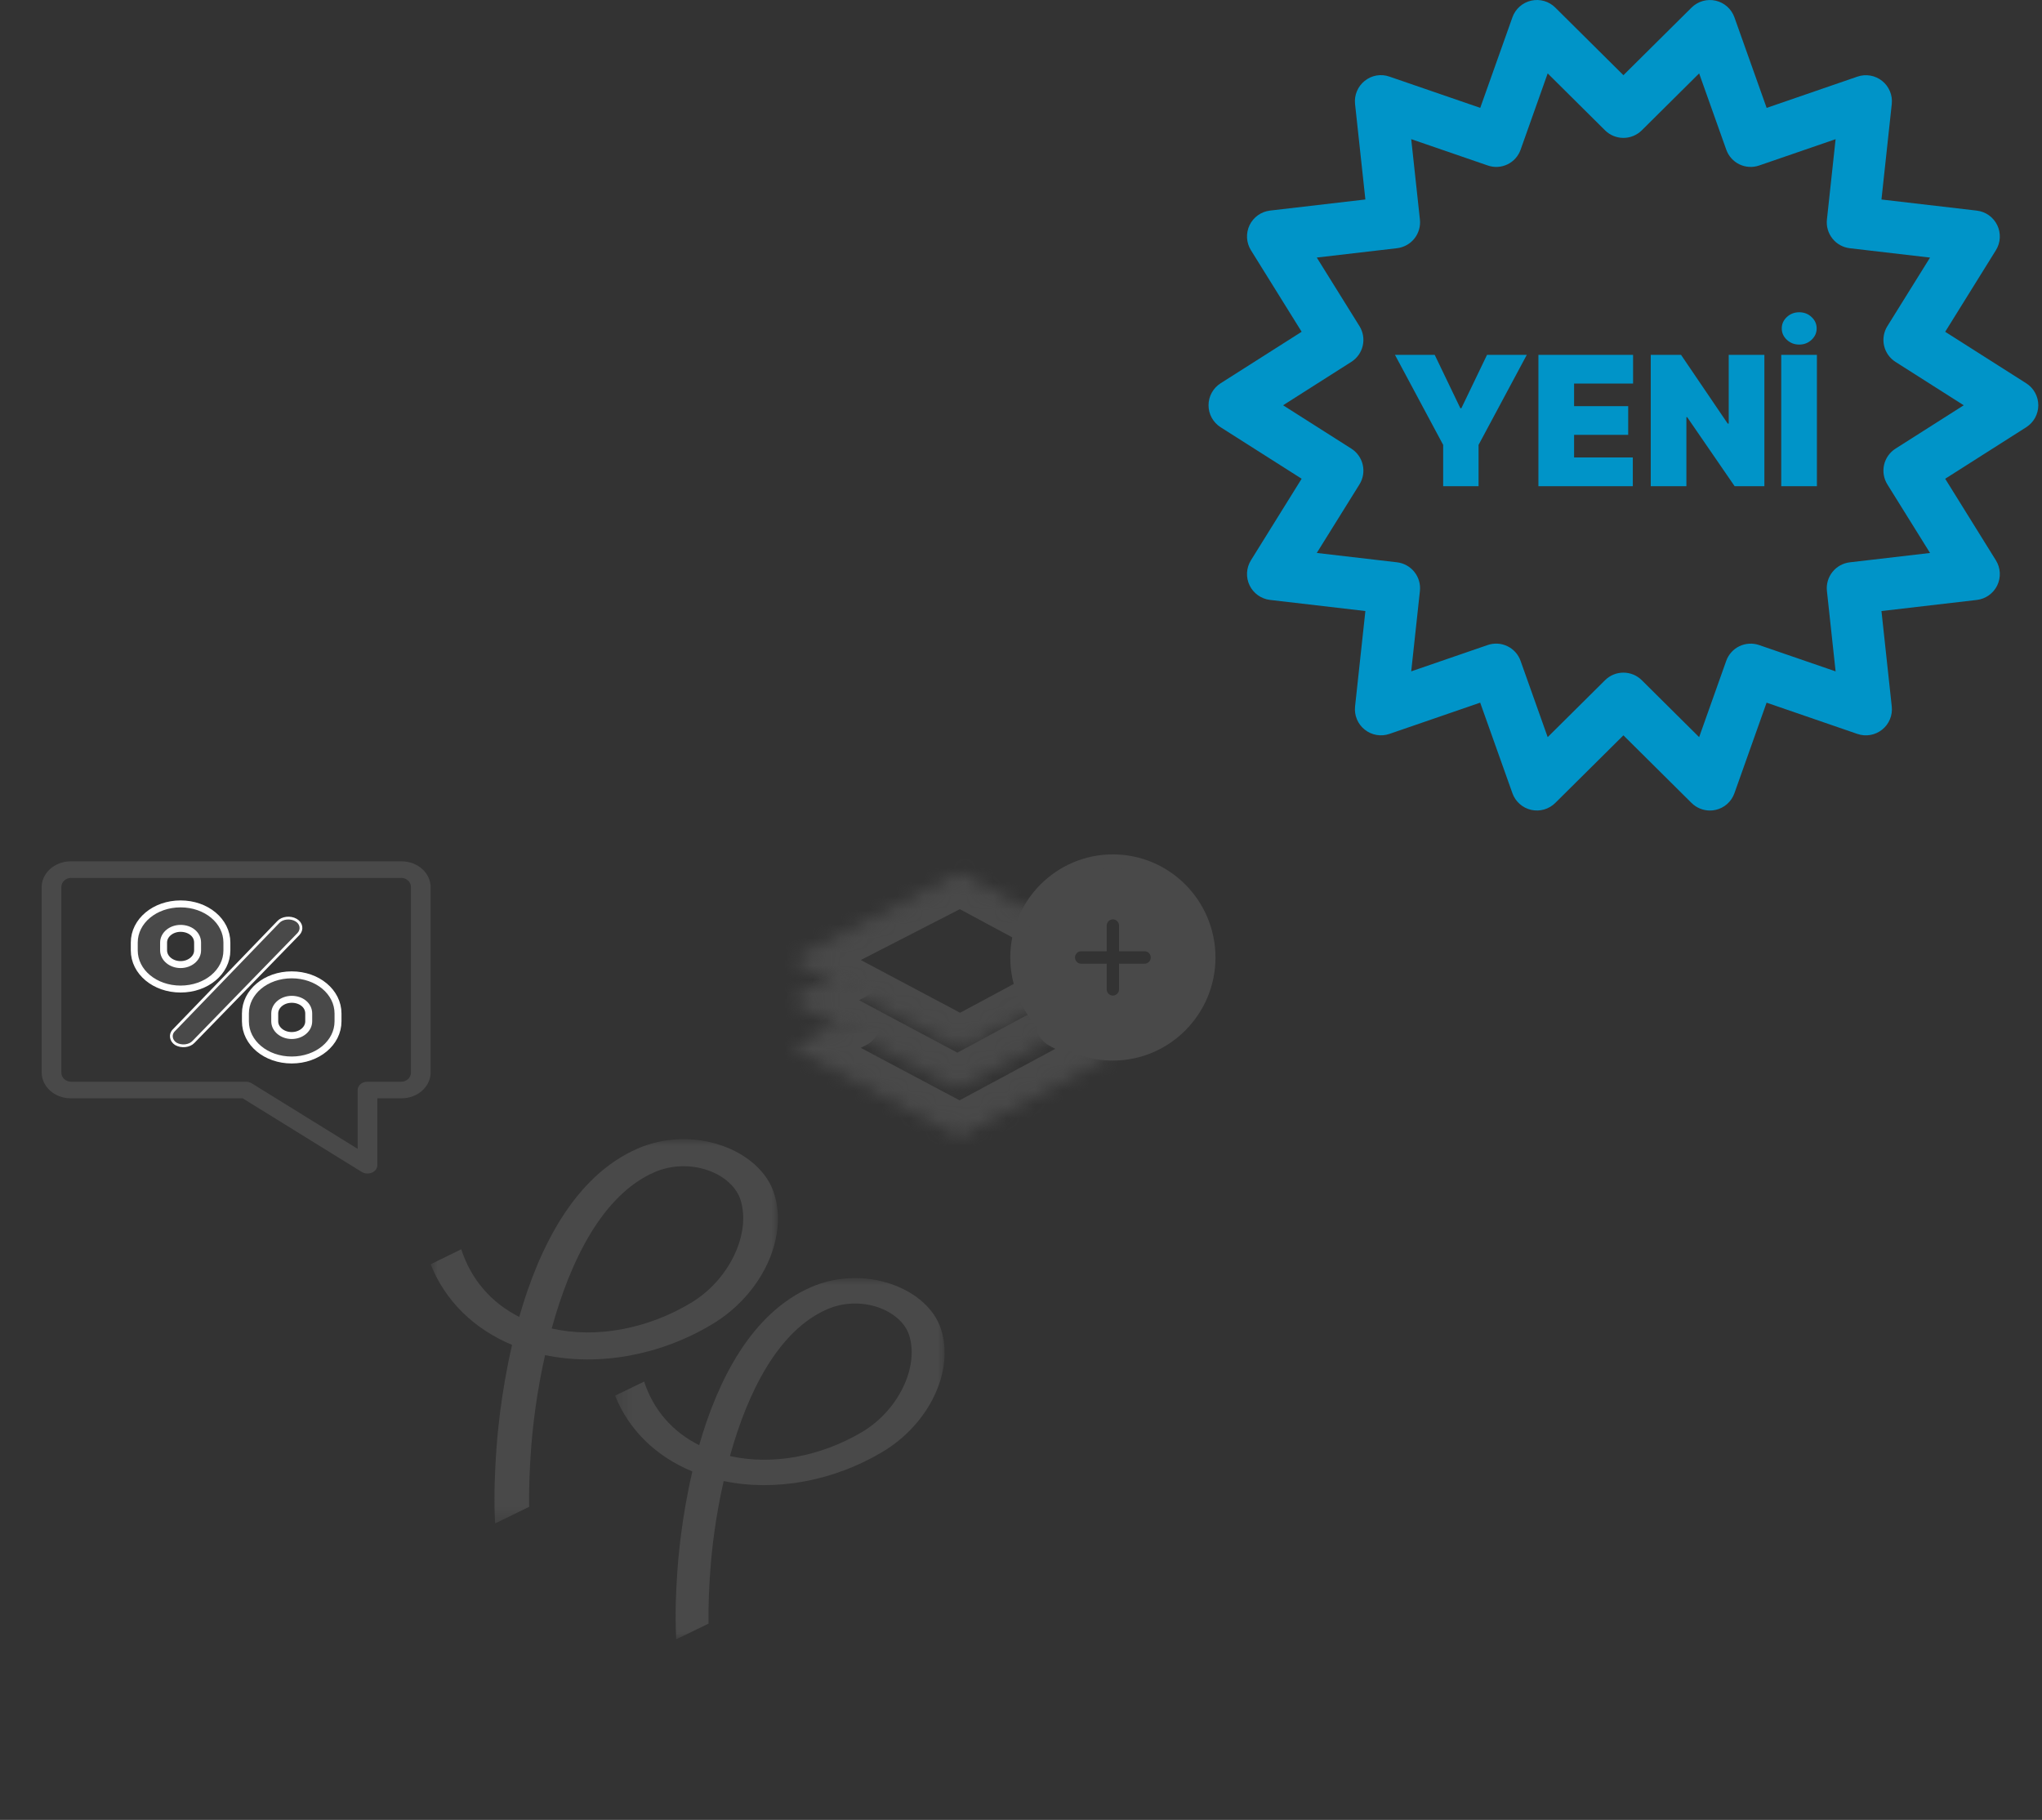 <svg width="147" height="131" viewBox="0 0 147 131" fill="none" xmlns="http://www.w3.org/2000/svg">
<rect x="0" y="0" width="147" height="131" fill="#333333" stroke="none"/>
<path d="M146.734 29.172C146.733 28.857 146.654 28.547 146.502 28.27C146.351 27.994 146.132 27.761 145.867 27.591L140.031 23.883L143.682 18.01C143.849 17.742 143.945 17.436 143.961 17.121C143.978 16.806 143.915 16.491 143.778 16.207C143.64 15.923 143.434 15.678 143.176 15.495C142.919 15.312 142.62 15.197 142.306 15.16L135.443 14.361L136.185 7.488C136.219 7.174 136.173 6.857 136.051 6.566C135.93 6.275 135.737 6.019 135.49 5.823C135.243 5.626 134.951 5.495 134.64 5.441C134.33 5.387 134.01 5.413 133.712 5.516L127.178 7.766L124.858 1.248C124.752 0.95 124.573 0.684 124.337 0.475C124.101 0.265 123.816 0.119 123.509 0.049C123.201 -0.022 122.881 -0.013 122.577 0.074C122.274 0.161 121.997 0.323 121.773 0.545L116.867 5.413L111.96 0.543C111.736 0.321 111.46 0.159 111.156 0.072C110.853 -0.015 110.533 -0.023 110.225 0.047C109.917 0.117 109.632 0.263 109.397 0.473C109.161 0.683 108.982 0.948 108.876 1.246L106.56 7.764L100.022 5.514C99.724 5.408 99.404 5.381 99.092 5.435C98.781 5.489 98.489 5.622 98.243 5.821C97.997 6.017 97.803 6.273 97.682 6.564C97.56 6.855 97.514 7.172 97.548 7.486L98.291 14.359L91.427 15.158C91.114 15.195 90.814 15.31 90.557 15.493C90.3 15.676 90.093 15.921 89.956 16.205C89.819 16.49 89.756 16.804 89.772 17.119C89.789 17.434 89.885 17.74 90.051 18.009L93.703 23.881L87.867 27.591C87.601 27.76 87.383 27.994 87.231 28.27C87.079 28.546 87 28.857 87 29.172C87 29.487 87.079 29.797 87.231 30.073C87.383 30.349 87.601 30.583 87.867 30.752L93.703 34.46L90.051 40.333C89.885 40.601 89.789 40.907 89.772 41.222C89.756 41.537 89.819 41.852 89.956 42.136C90.093 42.42 90.3 42.665 90.557 42.848C90.814 43.031 91.114 43.147 91.427 43.183L98.291 43.983L97.548 50.856C97.515 51.169 97.561 51.486 97.682 51.777C97.804 52.068 97.997 52.324 98.244 52.52C98.49 52.717 98.782 52.848 99.093 52.902C99.404 52.956 99.723 52.93 100.022 52.828L106.556 50.578L108.876 57.096C108.982 57.393 109.161 57.659 109.397 57.868C109.633 58.078 109.917 58.224 110.225 58.295C110.533 58.365 110.853 58.356 111.156 58.269C111.46 58.182 111.736 58.02 111.96 57.798L116.867 52.93L121.773 57.8C122.125 58.148 122.599 58.343 123.094 58.343C123.235 58.344 123.375 58.328 123.511 58.296C123.819 58.226 124.103 58.08 124.339 57.87C124.574 57.66 124.753 57.395 124.858 57.097L127.174 50.579L133.712 52.83C134.01 52.932 134.33 52.958 134.64 52.904C134.951 52.85 135.243 52.719 135.49 52.522C135.737 52.326 135.93 52.07 136.051 51.779C136.173 51.488 136.219 51.171 136.185 50.857L135.443 43.984L142.306 43.185C142.62 43.148 142.919 43.033 143.176 42.85C143.434 42.667 143.64 42.422 143.778 42.138C143.915 41.854 143.978 41.539 143.961 41.224C143.945 40.909 143.849 40.603 143.682 40.335L140.031 34.462L145.866 30.752C146.132 30.582 146.35 30.349 146.502 30.073C146.654 29.797 146.733 29.487 146.734 29.172ZM136.452 32.296C136.036 32.561 135.741 32.98 135.631 33.461C135.522 33.942 135.607 34.447 135.867 34.867L138.94 39.804L133.163 40.477C132.672 40.535 132.224 40.783 131.916 41.169C131.607 41.556 131.464 42.048 131.517 42.539L132.142 48.327L126.64 46.434C126.173 46.272 125.661 46.302 125.216 46.516C124.771 46.73 124.429 47.112 124.265 47.578L122.318 53.06L118.188 48.961C117.836 48.612 117.361 48.417 116.867 48.417C116.372 48.417 115.897 48.612 115.546 48.961L111.415 53.06L109.465 47.575C109.301 47.109 108.959 46.727 108.514 46.513C108.069 46.298 107.557 46.269 107.09 46.432L101.591 48.325L102.217 42.537C102.27 42.046 102.126 41.554 101.818 41.168C101.509 40.782 101.061 40.533 100.57 40.475L94.793 39.802L97.867 34.865C98.127 34.446 98.212 33.941 98.102 33.459C97.993 32.978 97.697 32.559 97.281 32.294L92.367 29.172L97.281 26.047C97.697 25.782 97.993 25.363 98.102 24.882C98.212 24.401 98.127 23.896 97.867 23.477L94.793 18.539L100.57 17.866C101.061 17.808 101.509 17.56 101.818 17.174C102.126 16.788 102.27 16.295 102.217 15.804L101.591 10.016L107.094 11.909C107.325 11.991 107.57 12.026 107.814 12.013C108.059 12 108.299 11.938 108.519 11.832C108.74 11.726 108.938 11.577 109.1 11.394C109.263 11.211 109.389 10.997 109.469 10.766L111.415 5.283L115.546 9.383C115.897 9.731 116.372 9.926 116.867 9.926C117.361 9.926 117.836 9.731 118.188 9.383L122.318 5.283L124.269 10.768C124.432 11.234 124.774 11.617 125.219 11.831C125.665 12.045 126.177 12.074 126.643 11.911L132.142 10.018L131.517 15.806C131.464 16.297 131.607 16.789 131.916 17.175C132.224 17.562 132.672 17.81 133.163 17.868L138.94 18.541L135.867 23.479C135.607 23.898 135.522 24.403 135.631 24.884C135.741 25.365 136.036 25.784 136.452 26.049L141.366 29.172L136.452 32.296Z" fill="#0094C8"/>
<path d="M100.42 25.542H103.282L105.128 29.383H105.202L107.049 25.542H109.911L106.439 32.024V34.997H103.891V32.024L100.42 25.542ZM110.748 34.997V25.542H117.562V27.61H113.315V29.235H117.211V31.303H113.315V32.928H117.543V34.997H110.748ZM127.015 25.542V34.997H124.873L121.457 30.029H121.401V34.997H118.835V25.542H121.014L124.374 30.491H124.448V25.542H127.015ZM130.796 25.542V34.997H128.229V25.542H130.796ZM129.522 24.803C129.177 24.803 128.882 24.69 128.635 24.462C128.389 24.234 128.266 23.96 128.266 23.64C128.266 23.32 128.389 23.046 128.635 22.818C128.882 22.591 129.177 22.477 129.522 22.477C129.87 22.477 130.165 22.591 130.408 22.818C130.654 23.046 130.778 23.32 130.778 23.64C130.778 23.96 130.654 24.234 130.408 24.462C130.165 24.69 129.87 24.803 129.522 24.803Z" fill="#0094C8"/>
<path d="M12.658 75.139C13.058 75.368 13.639 75.311 13.93 74.996L21.49 67.228C21.78 66.913 21.708 66.455 21.308 66.225C20.908 65.996 20.327 66.053 20.036 66.368L12.513 74.165C12.222 74.451 12.295 74.91 12.658 75.139Z" fill="#494949" stroke="white" stroke-width="0.2"/>
<path d="M17.667 72.954V73.517C17.667 75.067 19.144 76.3 21 76.3C22.857 76.3 24.333 75.067 24.333 73.517V72.954C24.333 71.404 22.856 70.171 21 70.171C19.144 70.171 17.667 71.404 17.667 72.954ZM22.224 72.954V73.517C22.224 74.081 21.675 74.539 21 74.539C20.325 74.539 19.777 74.081 19.777 73.517V72.954C19.777 72.39 20.326 71.932 21 71.932C21.676 71.932 22.224 72.355 22.224 72.954Z" fill="#494949" stroke="white" stroke-width="0.5"/>
<path d="M9.666 67.847V68.41C9.666 69.96 11.144 71.193 13 71.193C14.857 71.193 16.333 69.96 16.333 68.41V67.847C16.333 66.297 14.856 65.064 13 65.064C11.144 65.064 9.666 66.297 9.666 67.847ZM14.224 67.847V68.41C14.224 68.974 13.675 69.432 13 69.432C12.325 69.432 11.777 68.974 11.777 68.41V67.847C11.777 67.283 12.325 66.825 13 66.825C13.675 66.825 14.224 67.248 14.224 67.847Z" fill="#494949" stroke="white" stroke-width="0.5"/>
<path d="M18.121 77.979L25.747 82.696V78.46C25.747 78.168 26.019 77.863 26.455 77.863H28.897C29.231 77.863 29.584 77.604 29.584 77.201V63.856C29.584 63.454 29.231 63.194 28.897 63.194H5.104C4.77 63.194 4.416 63.454 4.416 63.856L4.416 77.201C4.416 77.604 4.769 77.863 5.104 77.863H17.701C17.857 77.863 18.003 77.906 18.121 77.979ZM28.897 79.058H27.163V83.874C27.163 84.077 27.039 84.282 26.803 84.394L26.801 84.395C26.697 84.444 26.578 84.471 26.455 84.471C26.302 84.471 26.156 84.43 26.036 84.356L17.469 79.058H5.103C3.898 79.058 3 78.187 3 77.201V63.856C3.001 62.87 3.899 62 5.104 62H28.897C30.102 62 31 62.87 31 63.856V77.201C31 78.187 30.102 79.058 28.897 79.058Z" fill="#494949"/>
<mask id="mask0_1_2" style="mask-type:luminance" maskUnits="userSpaceOnUse" x="57" y="62" width="19" height="14">
<path fill-rule="evenodd" clip-rule="evenodd" d="M75.351 66.773L69.124 63.427L58.116 69.082L69.124 74.927L75.049 71.744" fill="white"/>
<path d="M75.351 66.773L69.124 63.427L58.116 69.082L69.124 74.927L75.049 71.744" stroke="black"/>
</mask>
<g mask="url(#mask0_1_2)">
<path d="M74.396 67.723C75.113 68.108 76.123 67.996 76.651 67.471C77.178 66.946 77.024 66.208 76.306 65.823L74.396 67.723ZM69.124 63.427L70.079 62.477C69.521 62.177 68.763 62.171 68.197 62.463L69.124 63.427ZM58.116 69.082L57.188 68.117C56.762 68.336 56.507 68.692 56.503 69.072C56.499 69.453 56.746 69.812 57.168 70.036L58.116 69.082ZM69.124 74.927L68.176 75.881C68.744 76.183 69.514 76.181 70.079 75.878L69.124 74.927ZM76.004 72.695C76.722 72.309 76.876 71.571 76.349 71.046C75.821 70.521 74.812 70.408 74.094 70.794L76.004 72.695ZM75.351 66.773L76.306 65.823L70.079 62.477L69.124 63.427L68.169 64.377L74.396 67.723L75.351 66.773ZM69.124 63.427L68.197 62.463L57.188 68.117L58.116 69.082L59.043 70.046L70.051 64.392L69.124 63.427ZM58.116 69.082L57.168 70.036L68.176 75.881L69.124 74.927L70.072 73.973L59.064 68.128L58.116 69.082ZM69.124 74.927L70.079 75.878L76.004 72.695L75.049 71.744L74.094 70.794L68.169 73.977L69.124 74.927Z" fill="#494949"/>
<path d="M74.396 67.723C75.113 68.108 76.123 67.996 76.651 67.471C77.178 66.946 77.024 66.208 76.306 65.823M74.396 67.723L76.306 65.823M74.396 67.723L68.169 64.377L69.124 63.427M74.396 67.723L75.351 66.773L76.306 65.823M76.306 65.823L70.079 62.477M69.124 63.427L70.079 62.477M69.124 63.427L68.197 62.463M69.124 63.427L70.051 64.392L59.043 70.046L58.116 69.082M70.079 62.477C69.521 62.177 68.763 62.171 68.197 62.463M68.197 62.463L57.188 68.117M58.116 69.082L57.188 68.117M58.116 69.082L57.168 70.036M58.116 69.082L59.064 68.128L70.072 73.973L69.124 74.927M57.188 68.117C56.762 68.336 56.507 68.692 56.503 69.072C56.499 69.453 56.746 69.812 57.168 70.036M57.168 70.036L68.176 75.881M69.124 74.927L68.176 75.881M69.124 74.927L70.079 75.878M69.124 74.927L68.169 73.977L74.094 70.794M68.176 75.881C68.744 76.183 69.514 76.181 70.079 75.878M70.079 75.878L76.004 72.695M74.094 70.794C74.812 70.408 75.821 70.521 76.349 71.046C76.876 71.571 76.722 72.309 76.004 72.695M74.094 70.794L76.004 72.695M74.094 70.794L75.049 71.744L76.004 72.695" stroke="#494949"/>
</g>
<mask id="mask1_1_2" style="mask-type:luminance" maskUnits="userSpaceOnUse" x="56" y="69" width="23" height="10">
<path fill-rule="evenodd" clip-rule="evenodd" d="M61.061 70.394L58 71.974L68.926 77.802L77.78 73.024" fill="white"/>
<path d="M61.061 70.394L58 71.974L68.926 77.802L77.78 73.024" stroke="black"/>
</mask>
<g mask="url(#mask1_1_2)">
<path d="M61.991 71.357C62.719 70.981 62.893 70.246 62.379 69.714C61.865 69.182 60.859 69.055 60.131 69.43L61.991 71.357ZM58 71.974L57.07 71.01C56.645 71.229 56.391 71.584 56.387 71.964C56.383 72.344 56.629 72.702 57.049 72.926L58 71.974ZM68.926 77.802L67.975 78.755C68.544 79.058 69.317 79.057 69.884 78.751L68.926 77.802ZM78.738 73.972C79.455 73.585 79.607 72.847 79.077 72.323C78.548 71.799 77.538 71.688 76.822 72.075L78.738 73.972ZM61.061 70.394L60.131 69.43L57.07 71.01L58 71.974L58.93 72.937L61.991 71.357L61.061 70.394ZM58 71.974L57.049 72.926L67.975 78.755L68.926 77.802L69.877 76.85L58.951 71.021L58 71.974ZM68.926 77.802L69.884 78.751L78.738 73.972L77.78 73.024L76.822 72.075L67.968 76.854L68.926 77.802Z" fill="#494949"/>
<path d="M61.991 71.357C62.719 70.981 62.893 70.246 62.379 69.714C61.865 69.182 60.859 69.055 60.131 69.43M61.991 71.357L60.131 69.43M61.991 71.357L58.93 72.937L58 71.974M61.991 71.357L61.061 70.394L60.131 69.43M60.131 69.43L57.07 71.01M58 71.974L57.07 71.01M58 71.974L57.049 72.926M58 71.974L58.951 71.021L69.877 76.85L68.926 77.802M57.07 71.01C56.645 71.229 56.391 71.584 56.387 71.964C56.383 72.344 56.629 72.702 57.049 72.926M57.049 72.926L67.975 78.755M68.926 77.802L67.975 78.755M68.926 77.802L69.884 78.751M68.926 77.802L67.968 76.854L76.822 72.075M67.975 78.755C68.544 79.058 69.317 79.057 69.884 78.751M69.884 78.751L78.738 73.972M76.822 72.075C77.538 71.688 78.548 71.799 79.077 72.323C79.607 72.847 79.455 73.585 78.738 73.972M76.822 72.075L78.738 73.972M76.822 72.075L77.78 73.024L78.738 73.972" stroke="#494949"/>
</g>
<mask id="mask2_1_2" style="mask-type:luminance" maskUnits="userSpaceOnUse" x="57" y="73" width="24" height="9">
<path fill-rule="evenodd" clip-rule="evenodd" d="M61.189 73.822L58.116 75.401L69.083 81.23L79.746 75.497L76.759 73.891" fill="white"/>
<path d="M61.189 73.822L58.116 75.401L69.083 81.23L79.746 75.497L76.759 73.891" stroke="black"/>
</mask>
<g mask="url(#mask2_1_2)">
<path d="M62.116 74.786C62.845 74.412 63.021 73.676 62.508 73.143C61.996 72.611 60.99 72.482 60.261 72.857L62.116 74.786ZM58.116 75.401L57.188 74.437C56.762 74.656 56.507 75.011 56.503 75.392C56.499 75.773 56.746 76.131 57.167 76.355L58.116 75.401ZM69.083 81.23L68.135 82.184C68.703 82.486 69.473 82.484 70.039 82.18L69.083 81.23ZM79.746 75.497L80.702 76.447C81.115 76.225 81.359 75.872 81.359 75.497C81.359 75.122 81.115 74.769 80.702 74.547L79.746 75.497ZM77.715 72.941C76.997 72.555 75.987 72.667 75.46 73.192C74.932 73.716 75.085 74.454 75.803 74.84L77.715 72.941ZM61.189 73.822L60.261 72.857L57.188 74.437L58.116 75.401L59.043 76.366L62.116 74.786L61.189 73.822ZM58.116 75.401L57.167 76.355L68.135 82.184L69.083 81.23L70.032 80.276L59.064 74.448L58.116 75.401ZM69.083 81.23L70.039 82.18L80.702 76.447L79.746 75.497L78.791 74.547L68.128 80.28L69.083 81.23ZM79.746 75.497L80.702 74.547L77.715 72.941L76.759 73.891L75.803 74.84L78.79 76.447L79.746 75.497Z" fill="#494949"/>
<path d="M62.116 74.786C62.845 74.412 63.021 73.676 62.508 73.143C61.996 72.611 60.99 72.482 60.261 72.857M62.116 74.786L60.261 72.857M62.116 74.786L59.043 76.366L58.116 75.401M62.116 74.786L61.189 73.822L60.261 72.857M60.261 72.857L57.188 74.437M58.116 75.401L57.188 74.437M58.116 75.401L57.167 76.355M58.116 75.401L59.064 74.448L70.032 80.276L69.083 81.23M57.188 74.437C56.762 74.656 56.507 75.011 56.503 75.392C56.499 75.773 56.746 76.131 57.167 76.355M57.167 76.355L68.135 82.184M69.083 81.23L68.135 82.184M69.083 81.23L70.039 82.18M69.083 81.23L68.128 80.28L78.791 74.547L79.746 75.497M68.135 82.184C68.703 82.486 69.473 82.484 70.039 82.18M70.039 82.18L80.702 76.447M79.746 75.497L80.702 76.447M79.746 75.497L80.702 74.547M79.746 75.497L78.79 76.447L75.803 74.84M80.702 76.447C81.115 76.225 81.359 75.872 81.359 75.497C81.359 75.122 81.115 74.769 80.702 74.547M80.702 74.547L77.715 72.941M75.803 74.84C75.085 74.454 74.932 73.716 75.46 73.192C75.987 72.667 76.997 72.555 77.715 72.941M75.803 74.84L77.715 72.941M75.803 74.84L76.759 73.891L77.715 72.941" stroke="#494949"/>
</g>
<path fill-rule="evenodd" clip-rule="evenodd" d="M82.397 69.868H81.057V71.215C81.057 71.737 80.634 72.162 80.114 72.162C79.594 72.162 79.171 71.737 79.171 71.215V69.868H77.83C77.311 69.868 76.888 69.443 76.888 68.92C76.888 68.398 77.311 67.973 77.83 67.973H79.171V66.626C79.171 66.103 79.594 65.678 80.114 65.678C80.634 65.678 81.057 66.103 81.057 66.626V67.973H82.397C82.917 67.973 83.34 68.398 83.34 68.92C83.34 69.443 82.917 69.868 82.397 69.868ZM80.114 62C76.317 62 73.228 65.105 73.228 68.92C73.228 72.736 76.317 75.841 80.114 75.841C83.911 75.841 87 72.736 87 68.92C87 65.105 83.911 62 80.114 62Z" fill="#494949" stroke="#494949"/>
<mask id="mask3_1_2" style="mask-type:luminance" maskUnits="userSpaceOnUse" x="31" y="82" width="25" height="28">
<path d="M31 82H56V109.661H31V82Z" fill="white"/>
</mask>
<g mask="url(#mask3_1_2)">
<path fill-rule="evenodd" clip-rule="evenodd" d="M49.749 93.779C46.584 95.68 42.895 96.348 39.716 95.627C41.062 90.728 43.389 85.99 47.125 84.372C48.309 83.859 49.696 83.807 50.931 84.229C52.127 84.638 53.019 85.441 53.312 86.379C54.077 88.821 52.48 92.141 49.749 93.779ZM55.731 85.917C55.254 84.393 53.832 83.098 51.929 82.448C49.976 81.78 47.785 81.862 45.916 82.671C41.32 84.662 38.78 89.879 37.38 94.794C35.342 93.763 33.907 92.083 33.205 89.925L31 91.004C32.038 93.613 34.089 95.649 36.863 96.807C36.04 100.369 35.784 103.487 35.711 104.684L35.703 104.807C35.65 105.652 35.531 107.57 35.64 109.661L38.092 108.461C38.067 106.91 38.15 105.563 38.19 104.901L38.199 104.774C38.322 102.739 38.645 100.174 39.239 97.541C43.128 98.358 47.535 97.562 51.269 95.321C54.824 93.186 56.743 89.143 55.731 85.917Z" fill="#494949"/>
</g>
<mask id="mask4_1_2" style="mask-type:luminance" maskUnits="userSpaceOnUse" x="44" y="92" width="24" height="26">
<path d="M44.278 92H68V118H44.278V92Z" fill="white"/>
</mask>
<g mask="url(#mask4_1_2)">
<path fill-rule="evenodd" clip-rule="evenodd" d="M62.069 103.072C59.065 104.859 55.565 105.486 52.548 104.808C53.825 100.204 56.033 95.75 59.579 94.23C60.702 93.747 62.018 93.699 63.19 94.095C64.325 94.48 65.171 95.235 65.449 96.116C66.175 98.412 64.66 101.532 62.069 103.072ZM67.745 95.682C67.292 94.25 65.943 93.032 64.137 92.422C62.284 91.793 60.205 91.871 58.432 92.631C54.071 94.502 51.66 99.406 50.332 104.025C48.398 103.057 47.036 101.477 46.37 99.449L44.278 100.463C45.263 102.916 47.209 104.83 49.841 105.918C49.061 109.266 48.817 112.196 48.748 113.321L48.74 113.437C48.69 114.231 48.577 116.034 48.681 118L51.007 116.872C50.983 115.414 51.062 114.148 51.1 113.526L51.109 113.407C51.225 111.494 51.532 109.083 52.096 106.608C55.786 107.376 59.968 106.628 63.511 104.521C66.884 102.514 68.705 98.714 67.745 95.682Z" fill="#494949"/>
</g>
</svg>

